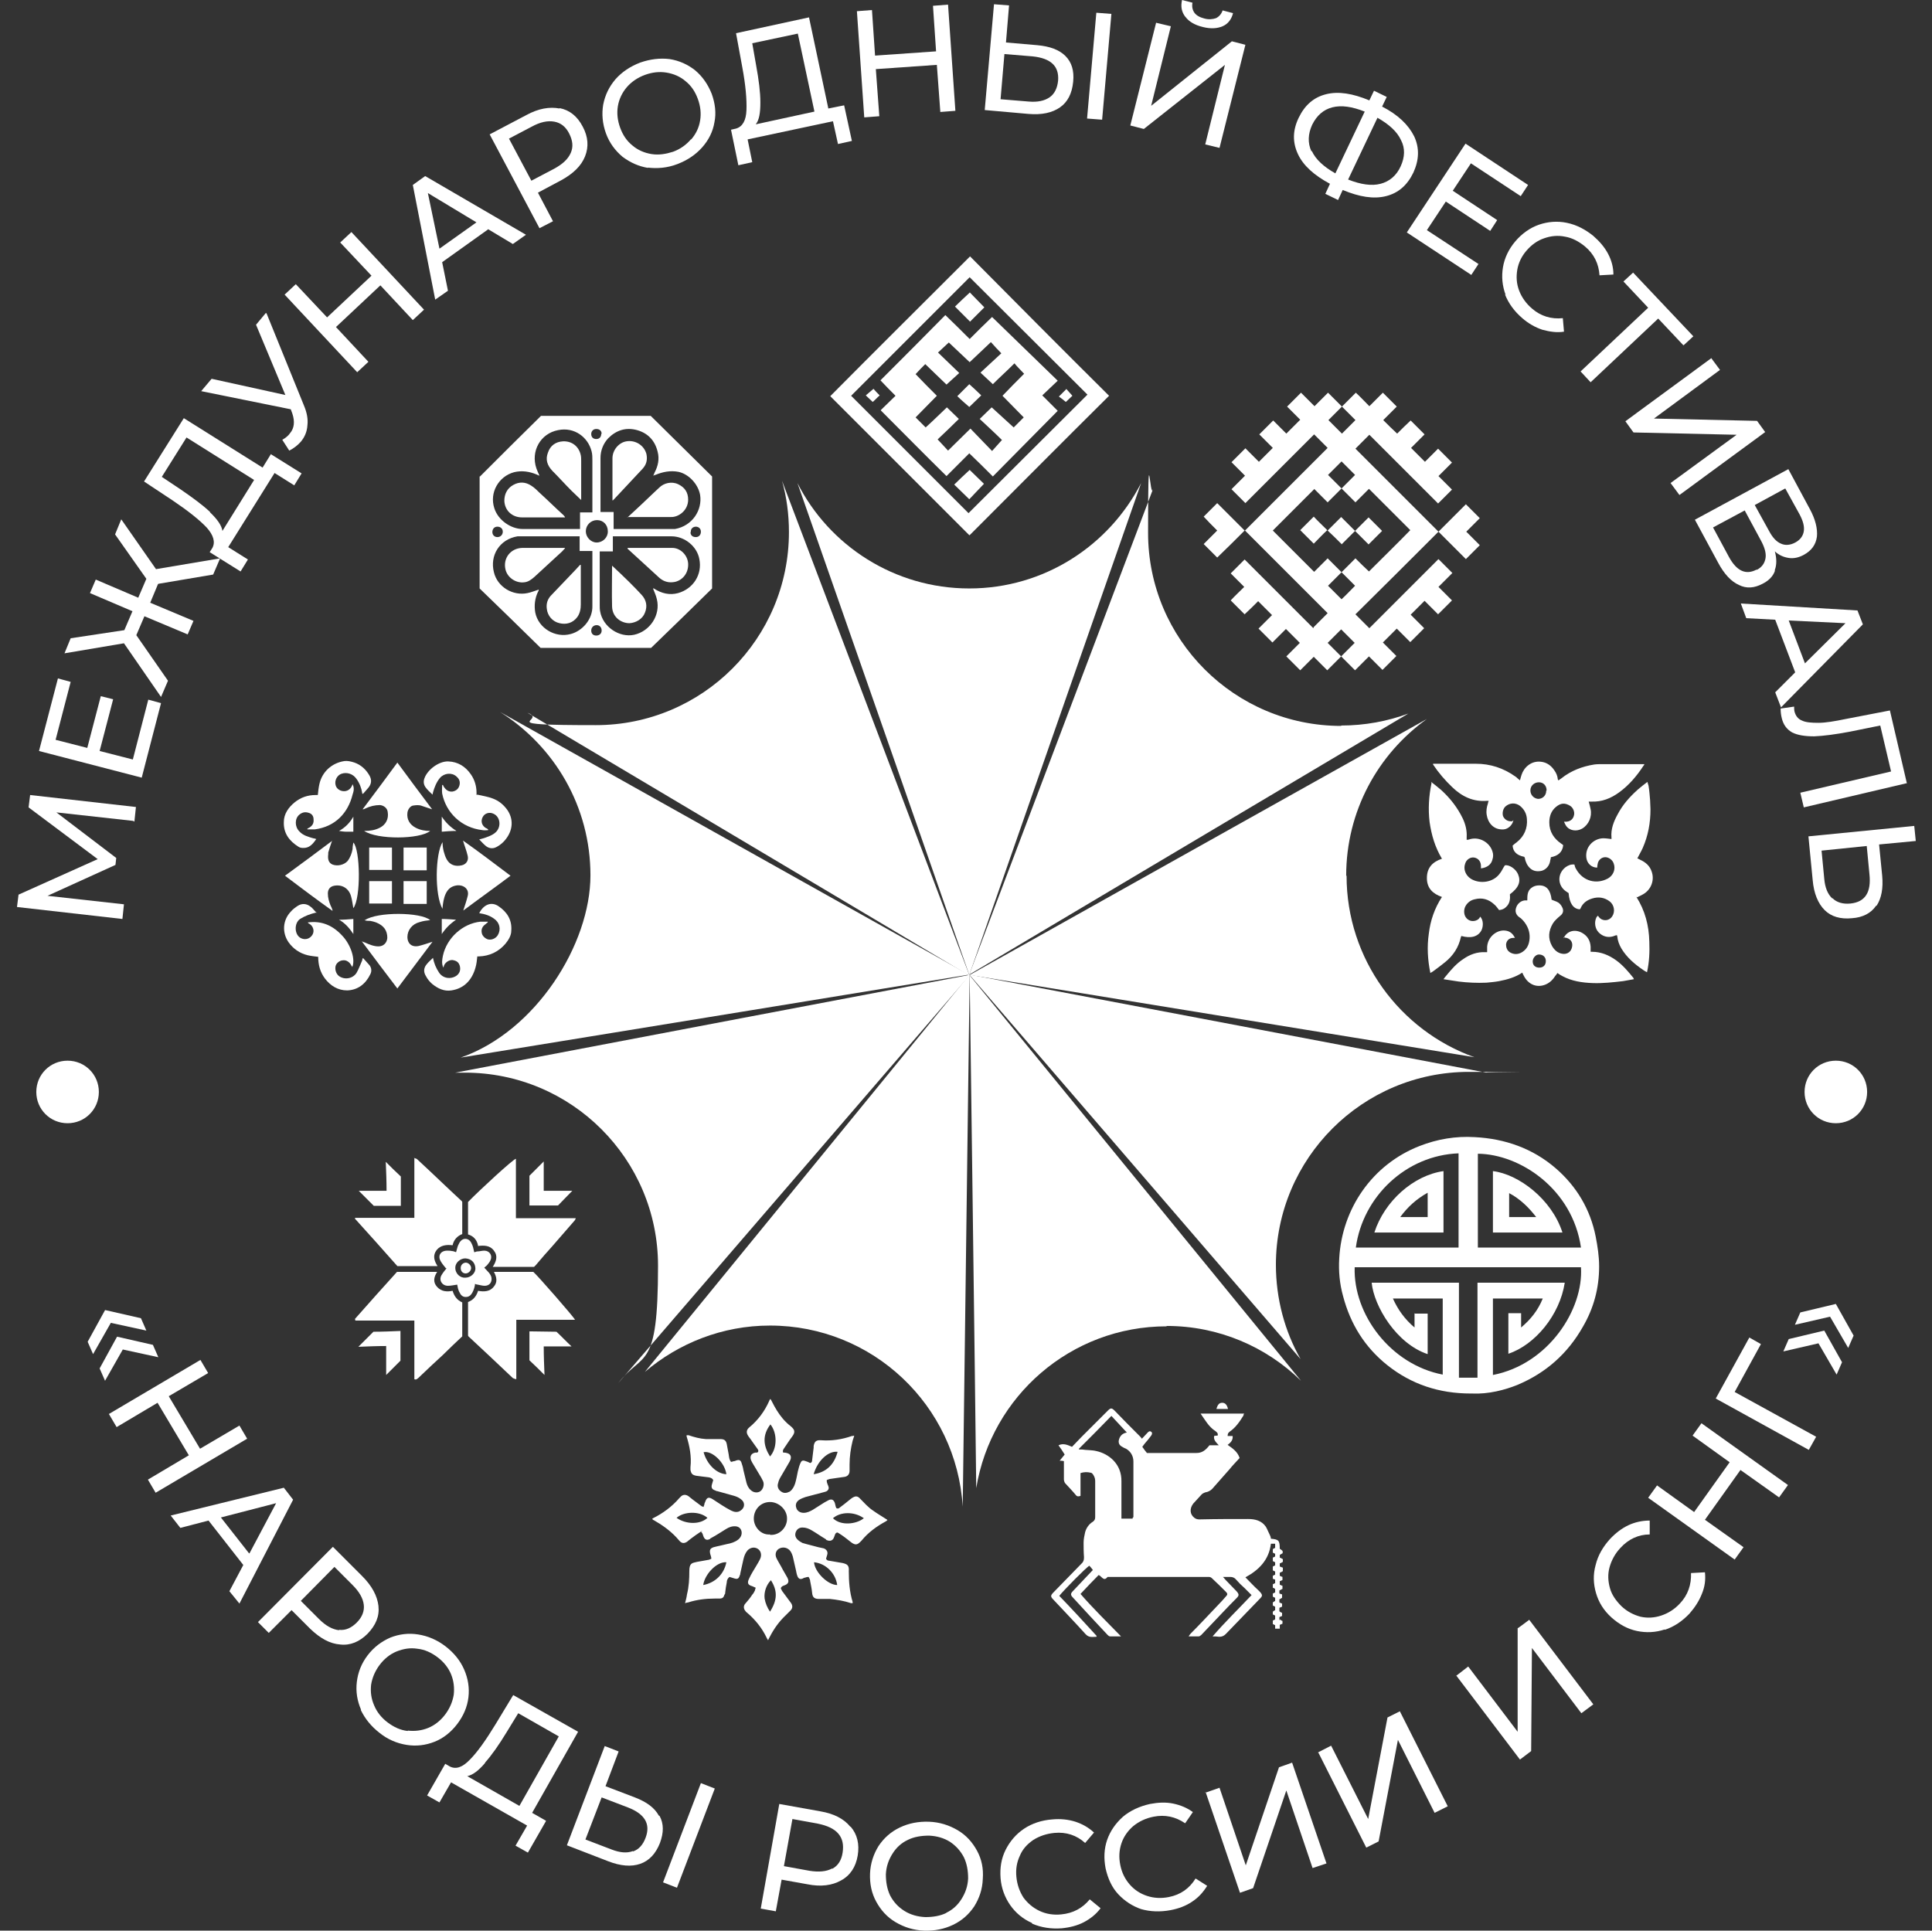 <?xml version="1.0" encoding="UTF-8"?> <svg xmlns="http://www.w3.org/2000/svg" id="_Слой_1" data-name="Слой_1" version="1.1" viewBox="0 0 500.3 500"><rect x="0" y="0" width="500.3" height="500" fill="#333333" stroke="none"/><defs><style> .st0 { fill-rule: evenodd; } .st0, .st1 { fill: #fff; } </style></defs><path class="st1" d="M251,252.5h0s-41.9-110.7-48.5-128c1.2,4.2,1.8,8.7,1.8,13.3,0,27.6-22.4,50-50,50s-12.2-1.1-17.7-3.2c23.4,13.9,114.3,68,114.3,68h0s0,0,0,0c0,0,0,0,0,0Z"></path><path class="st1" d="M251,152.4c-19.4,0-36.3-11.1-44.5-27.3,7.8,22.2,44.5,127.4,44.5,127.4h0s0,0,0,0c0,0,0,0,0,0h0s36.7-105.1,44.5-127.4c-8.3,16.2-25.1,27.3-44.5,27.3Z"></path><path class="st1" d="M347.3,188c-27.6,0-50-22.4-50-50s.5-7.7,1.3-11.4c-8.6,22.8-47.7,125.9-47.6,125.8h0s0,0,0,0c0,0,0,0,0,0h0s89.4-53.2,113.7-67.6c-5.4,2-11.3,3.1-17.4,3.1Z"></path><path class="st1" d="M348.6,226.8c0-16.7,8.2-31.5,20.9-40.6-19,10.6-118.4,66.3-118.4,66.3h0s0,0,0,0c0,0,0,0,0,0h0s103,16.8,130.7,21.3c-19.3-6.9-33.1-25.4-33.1-47Z"></path><path class="st1" d="M330.4,327.6c0-27.6,22.4-50,50-50s3.1,0,4.5.2c-19.9-3.8-133.9-25.4-133.9-25.4h0s0,0,0,0c0,0,0,0,0,0h0s66.6,77.3,85.8,99.6c-4.1-7.2-6.4-15.6-6.4-24.5Z"></path><path class="st1" d="M302.1,343.4c13.5,0,25.8,5.4,34.8,14.2-13.9-17-85.8-105-85.8-105h0s0,0,0,0c0,0,0,0,0,0h0s1.4,105.3,1.7,132.8c3.9-23.8,24.5-41.9,49.3-41.9Z"></path><path class="st1" d="M251,252.5s0,0,0,0h0s-66.7,81.6-84,102.8c8.7-7.4,20-12,32.4-12,26.6,0,48.3,20.7,49.9,46.9.2-15.1,1.8-137.8,1.8-137.7h0s0,0,0,0Z"></path><path class="st1" d="M251,252.5s0,0,0,0h0s-111.2,21.1-133.1,25.3c.8,0,1.7,0,2.5,0,27.6,0,50,22.4,50,50s-3.8,22-10.3,30.4h0s90.9-105.5,90.9-105.5h0s0,0,0,0Z"></path><path class="st1" d="M251,252.5h0s-121.5-68.1-121.5-68.1h0c14.1,8.9,23.4,24.5,23.4,42.3s-14.1,40.4-33.6,47.2c26-4.2,131.7-21.5,131.7-21.5h0s0,0,0,0c0,0,0,0,0,0Z"></path><g><path class="st1" d="M82,236.3c-1.7.4-3,.9-4.3,1.7-1.6,1.1-1.5,4.2.3,5,1.1.5,2.3.1,2.9-.9.6-1,.2-2.2-.7-2.8-.2-.1-.4-.2-.5-.4,3.6-.5,6.5.8,8.9,3.4,2.3,2.4,3.5,6.3,2.6,8.2,0-.2-.1-.3-.2-.4-.4-.9-1.3-1.5-2.1-1.4-.9,0-1.8.7-2,1.5-.2.9.1,2,.9,2.6,1.4,1,3.5.7,4.5-.8.6-1,1-2.2,1.5-3.3,0-.1,0-.3.2-.6.6.7,1.2,1.3,1.7,1.9.5.7.6,1.5.2,2.3-1.2,2.5-3.2,4.1-6,4.2-2.4,0-4.3-1.2-5.7-3-1.3-1.7-1.8-3.6-1.8-5.7-.9-.1-1.8-.2-2.7-.4-2.1-.5-3.8-1.7-5-3.4-1.7-2.5-1.5-5.7.6-7.9.5-.6,1.2-1.1,1.8-1.5,1.1-.7,2.3-.6,3.3.2.6.4,1,1.1,1.7,1.7Z"></path><path class="st1" d="M112.1,248c.3,1.5.8,2.7,1.6,3.9,1,1.5,3,1.8,4.5.8.8-.6,1.1-1.4.9-2.4-.2-.9-.7-1.4-1.6-1.6-.9-.3-2.1.4-2.5,1.3,0,.1-.1.3-.2.6-.5-1.1-.3-2.1-.1-3.1,1-4.6,5.1-8.3,9.7-8.8.6,0,1.2,0,1.9,0,0,0,0,.1,0,.2-.2.1-.3.2-.5.4-.9.6-1.3,1.4-1,2.5.2.7.9,1.3,1.6,1.5,1,.2,2-.3,2.5-1.1.9-1.5.5-3.3-1-4.3-1.1-.8-2.4-1.2-3.8-1.4,1.1-2.2,3.1-3.1,5-1.8,2.2,1.5,3.5,3.5,3.3,6.3,0,1.3-.7,2.4-1.5,3.4-1.8,2.1-4.1,3.2-6.9,3.3-.1,0-.3,0-.4,0-.1,1-.2,2-.5,3-.9,3.1-2.9,5.3-6.2,5.8-1.9.3-3.5-.5-4.9-1.6-.7-.6-1.3-1.3-1.7-2.1-.7-1.1-.6-2.2.3-3.2.4-.5.9-.9,1.5-1.5Z"></path><path class="st1" d="M123.6,205.8c1.3.3,2.7.5,4,1,1.6.6,2.8,1.6,3.8,3,1.9,2.8,1.2,6-1.1,8.3-.5.5-1.2,1-1.8,1.3-1,.5-2,.3-2.8-.4-.6-.5-1-1-1.6-1.6.7-.2,1.2-.3,1.7-.5,1.1-.4,2.1-.8,2.8-1.6,1.2-1.4.9-3.7-.7-4.5-1.1-.6-2.4-.2-2.9.8-.6,1.1-.2,2.3.9,2.9.2,0,.3.2.5.3,0,0,0,.1,0,.2-.5,0-.9.1-1.4,0-5.5-.6-9.5-4.5-10.5-9.5-.1-.7,0-1.5,0-2.2,0,0,.1,0,.2,0,.1.2.2.5.4.7.5.7,1.2,1.1,2.1,1,1-.2,1.6-.8,1.8-1.7.2-.9-.1-1.6-.8-2.2-1.2-1.1-3.2-.9-4.3.4-.9,1.1-1.4,2.4-1.8,3.8,0,0,0,.2-.1.5-.7-.7-1.3-1.2-1.8-1.9-.5-.7-.6-1.5-.3-2.3.8-2.3,3.8-4.5,6.2-4.4,2.5.1,4.4,1.3,5.8,3.3,1,1.4,1.5,3.1,1.5,4.8,0,.2,0,.4,0,.5,0,0,0,0,0,.1h0Z"></path><path class="st1" d="M93.8,205.4c-.2-1.3-.7-2.6-1.5-3.7-.9-1.3-2.5-1.8-3.9-1.3-1.1.4-1.8,1.7-1.5,2.9.2,1,1.3,1.7,2.4,1.6,1-.1,1.7-.8,2-1.8.5,1,.3,1.8,0,2.7-1.2,4.8-4.5,8.3-9.8,9-.6,0-1.3,0-1.9,0,0,0,0-.1,0-.2.1,0,.3-.2.4-.2.9-.5,1.3-1.2,1.2-2.2,0-.9-.5-1.5-1.3-1.7-.9-.3-1.7-.1-2.4.5-1.2,1-1.2,3.1,0,4.3,1,1.1,2.3,1.4,3.6,1.8.2,0,.5.1.8.2-.9,1.3-1.8,2.4-3.5,2.3-.4,0-.8-.1-1.1-.3-2.4-1.5-3.9-3.5-3.8-6.4,0-2.1,1.2-3.8,2.8-5.1,1.6-1.3,3.4-1.9,5.4-1.9.2,0,.4,0,.6,0,.1-1,.2-1.9.4-2.8.7-3.2,3.2-5.5,6.5-6,.8-.1,1.7.1,2.6.4,1.7.6,3,1.8,3.9,3.4.6,1.1.5,2.1-.3,3.1-.4.5-.9,1-1.4,1.6,0,0-.1,0-.2-.1Z"></path><path class="st1" d="M120,235.7c.4-1.2.8-2.4,1.1-3.6.5-1.8-1-3-2.8-2.8-1.4.2-2.3.9-2.9,2.2-.5,1.1-.7,2.4-.8,3.6,0,0,0,.2,0,.3-2.1-3.6-1.9-14.3,0-17.3,0,.8.1,1.6.3,2.4.2.7.4,1.4.8,2.1.8,1.4,2.2,1.9,3.9,1.5,1.2-.3,1.8-1.3,1.5-2.5-.3-1.3-.8-2.5-1.2-3.9,4.1,2.9,8.2,6,12.3,9.1-4.1,3.1-8.2,6-12.2,9Z"></path><path class="st1" d="M86,217.7c-.4,1.1-.7,2.1-1,3.1,0,.1,0,.2,0,.4-.2,1.5.2,2.3,1.1,2.7,1.3.5,3,.1,3.9-.9.7-.9,1.1-2,1.3-3.1,0-.6.1-1.1.2-1.7,1.8,1.8,2,14.4,0,17-.2-1-.3-2.1-.6-3.1-.6-2.1-2.4-3.1-4.4-2.7-1,.2-1.6.9-1.6,2,0,1.1.3,2.1.7,3.1.2.4.4.8.5,1.2v.2c-4.2-3-8.2-6-12.3-9.1,4.1-3,8.2-6,12.3-9.1Z"></path><path class="st1" d="M94.4,215.2c1.4,0,2.7-.2,3.9-.8,1.6-.8,2.4-2.3,2.1-4.1-.1-1-1-1.7-2-1.8-1.3,0-2.6.3-3.8.9-.2.1-.4.2-.7.2,3-4,6-8,9-12.1,3,4.1,6,8.1,9,12.1-1-.3-2-.7-3-1-.5-.1-1.1-.1-1.7,0-.9,0-1.6,1-1.7,1.9-.2,1.7.6,3.1,2.2,3.9,1.2.6,2.4.8,3.7.8-2.7,2.2-13.7,2.3-17.1,0Z"></path><path class="st1" d="M94.5,238.3c3.2-2.2,14.5-2.1,16.9,0-.9.1-1.8.2-2.7.5-2,.5-3.2,2.1-3.2,3.9,0,1.4.9,2.7,2.9,2.3,1.2-.3,2.4-.7,3.6-1.1-3,4-6,8-9.1,12.1-3.1-4.1-6.1-8-9.2-12.2.4.2.6.2.8.3,1.1.5,2.3,1,3.5,1,1.3,0,2.2-.9,2.3-2.2,0-1.9-.9-3.2-2.9-4-.5-.2-1-.3-1.5-.4-.5,0-1,0-1.6-.2Z"></path><path class="st1" d="M95.6,219.5h5.9v5.8h-5.9v-5.8Z"></path><path class="st1" d="M104.5,219.5h6v5.9h-6v-5.9Z"></path><path class="st1" d="M104.5,228.2h6v5.9h-6v-5.9Z"></path><path class="st1" d="M95.6,228.2h5.9v5.8h-5.9v-5.8Z"></path><path class="st1" d="M91.5,238v3.9c-1-1.5-2.1-2.8-3.7-3.7,1.2,0,2.5-.1,3.7-.2Z"></path><path class="st1" d="M114.4,238c1.2,0,2.5.1,3.7.2-1.5,1-2.7,2.2-3.7,3.7v-3.9Z"></path><path class="st1" d="M87.8,215.2c1.6-.9,2.8-2.1,3.7-3.7v3.9c-.6,0-1.2,0-1.8,0-.6,0-1.2-.1-1.9-.2Z"></path><path class="st1" d="M114.4,215.4v-3.9c1,1.5,2.2,2.7,3.8,3.7-1.4,0-2.6.1-3.8.2Z"></path></g><g><path class="st1" d="M380.9,360.9c-8.3,0-15.4-2.4-21.6-7.3-5.9-4.7-9.6-10.7-11.5-17.9-.9-3.2-1.2-6.5-1-9.8.7-12.8,8.5-24.3,20.8-29.1,4.6-1.8,9.4-2.6,14.3-2.3,7.8.4,15,2.9,21,8.1,5.4,4.7,8.9,10.6,10.3,17.6.5,2.6.9,5.1.9,7.8,0,5.6-1.4,10.8-4.2,15.6-3.9,6.9-9.5,11.9-16.8,15-3.4,1.4-7.7,2.5-11.9,2.3ZM366.4,340.2h3.3v10.5c-8.1-2.7-13.9-12.4-14.5-18.5h22.6v24.6h4.8v-24.6h22.6c-1.3,8.4-7.7,16.1-14.6,18.4v-10.5h3.3v3.7c2.5-2.1,4.4-4.5,5.6-7.5h-12.9v19.8c14.4-2.8,23.5-17,22.8-27.9h-58.6c-.4,12.2,9.3,25.2,22.8,27.8v-19.7h-12.9c1.3,2.9,3.1,5.4,5.6,7.5v-3.7ZM382.7,323.1h26.7c-2.2-15.2-15.8-24.2-26.7-24.3v24.3ZM377.7,298.7c-13.6.5-24.8,11.2-26.6,24.4h26.6v-24.4Z"></path><path class="st1" d="M386.6,319.2v-15.9c6.6.8,15.2,7.2,18,15.9h-18ZM397.8,315.2c-2-2.6-4.2-4.7-7-6.2v6.2h7Z"></path><path class="st1" d="M355.9,319.2c2.6-8.1,10.1-14.8,17.9-15.9v15.9h-17.9ZM369.7,308.9c-2.9,1.6-5.2,3.7-7.1,6.3h7.1v-6.3Z"></path></g><path class="st1" d="M181.9,396.5c-.2,0-.4.1-.6.3-.8.5-1.6,1.1-2.4,1.7-.3.2-.6.5-1,.8-.8.5-1.4.4-2-.3-.3-.3-.5-.6-.8-.9-1.7-1.8-3.7-3.2-5.8-4.4-.1,0-.2-.1-.3-.2,0,0,0,0-.1-.1,0,0,.1-.2.2-.2,2.6-1.3,4.9-3,6.8-5.2,0,0,.2-.2.3-.3.6-.7,1.4-.7,2.1-.2.7.6,1.4,1.1,2.2,1.7.4.3.8.6,1.2.9.1,0,.3.1.5.2,0-.3.2-.5.2-.7,0-.2.1-.4.2-.6.4-1.2.9-1.4,2-.7.8.5,1.5,1,2.3,1.5.8.5,1.6,1,2.4,1.4.8.4,1.7.6,2.5,0,1.1-.7,1.2-2.1.1-2.9-.5-.4-1.1-.7-1.8-.9-1.4-.4-2.9-.8-4.3-1.2-.2,0-.4-.1-.6-.2-.9-.3-1.1-.8-.8-1.7.1-.3.2-.7.3-1-.3-.5-.7-.6-1.2-.7-1.1-.1-2.2-.3-3.2-.4-1-.2-1.3-.5-1.5-1.5,0-.2,0-.5,0-.7.3-2.8-.2-5.4-1-8,0,0,0-.1,0-.2,0,0,0,0,0-.1.2,0,.3,0,.5,0,1.5.5,2.9.9,4.5,1,.5,0,1,0,1.5,0,.7,0,1.4,0,2.2,0,1,0,1.5.3,1.7,1.3.2.9.3,1.8.5,2.7.1.6.1,1.3.6,1.9.3,0,.6-.2.9-.2.2,0,.4-.2.6-.2.6-.2,1,0,1.2.6.2.6.4,1.2.5,1.9.3,1.1.5,2.2.8,3.3.2.7.5,1.4,1.1,1.9.7.7,1.8.8,2.5.3.7-.5,1.1-1.7.7-2.6-.3-.6-.6-1.2-1-1.8-.6-1-1.2-2-1.8-3-.1-.2-.2-.4-.3-.6-.4-1,0-1.8,1.1-2,.2,0,.3,0,.5,0,.4-.3.3-.6.1-.9-.5-.7-1-1.4-1.5-2.1-.3-.5-.7-.9-1-1.4-.5-.8-.4-1.5.3-2.1,2.3-1.9,4-4.2,5.2-6.9,0-.1.1-.3.3-.5.2.3.3.5.4.7.8,1.6,1.7,3.1,2.8,4.4.6.7,1.3,1.4,2.1,2,.9.8,1.3,1.4.3,2.7-.7.9-1.3,1.9-2,2.9-.2.3-.5.6-.3,1.2.3,0,.6,0,.9.1.9.2,1.3.8,1,1.7-.1.3-.3.7-.5,1-.7,1.2-1.4,2.4-2.1,3.6-.3.5-.5,1-.6,1.5-.3.8,0,1.7.8,2.2.7.5,1.4.4,2.2,0,.7-.5,1.1-1.2,1.4-2.1.3-1,.5-2.1.7-3.1.2-.7.3-1.3.6-2,.3-.8.6-1,1.4-.7.4.1.8.3,1.2.5.4-.1.5-.4.5-.7.1-1.1.3-2.2.4-3.3,0-.1,0-.3,0-.4.2-1.1.6-1.6,1.9-1.5,2.8.2,5.4-.2,8-1.1.2,0,.3,0,.6-.1-.1.5-.3.9-.4,1.3-.5,2-.8,4.1-.8,6.2,0,.5,0,1,0,1.6,0,.9-.5,1.5-1.4,1.6-1.2.2-2.4.3-3.5.5-.3,0-.7.2-1,.3-.1.8.4,1.3.5,2,0,.6-.5,1-1.1,1.1-1.6.4-3.3.9-4.9,1.3-.6.2-1.1.4-1.6.7-.8.5-1.1,1.3-.8,2.1.2.8,1,1.3,1.9,1.3.9,0,1.7-.4,2.4-.8,1-.6,2-1.3,3-1.9.4-.2.7-.4,1.1-.6.4-.2.8-.2,1.1,0,.7.6.5,1.5.9,2.1.4.2.7,0,.9-.2.8-.6,1.6-1.2,2.3-1.8.4-.3.7-.6,1.1-.8.7-.4,1.2-.3,1.7.2,1.2,1.2,2.2,2.4,3.6,3.3,1.1.8,2.2,1.4,3.4,2.2,0,0,.1,0,.2.2-.1.1-.3.2-.4.3-2.4,1.3-4.6,2.9-6.3,5,0,0-.2.2-.3.3-.8.8-1.3.9-2.3.2-.8-.6-1.6-1.3-2.5-1.9-.4-.3-.8-.5-1.1-.7-.5,0-.6.4-.7.6-.1.3-.2.6-.3.8-.3.7-1,.9-1.7.6-.2,0-.3-.2-.4-.3-1.2-.7-2.3-1.5-3.5-2.2-.8-.5-1.6-.8-2.5-.8-.8,0-1.4.4-1.7,1.1-.3.7-.2,1.4.4,2,.4.4.9.7,1.3.9,1.3.4,2.7.7,4.1,1.1.5.1.9.2,1.4.3.6.2,1.2.8.9,1.7-.1.3-.2.7-.3,1,.2.3.4.5.8.5,1.2.2,2.3.4,3.5.6,1.3.3,1.7.7,1.6,2.1,0,2.7.2,5.4,1,8,0,0,0,.2,0,.3-.2,0-.3,0-.4,0-1.8-.6-3.6-.9-5.5-1.1-.9,0-1.8,0-2.8,0-1.2,0-1.7-.4-1.8-1.6-.1-1-.3-2-.5-3,0-.4-.2-.7-.4-1.1-.4,0-.7.1-1,.2-.2,0-.3.1-.5.2-.7.3-1.1.1-1.4-.6-.2-.5-.3-1.1-.4-1.6-.3-1.2-.5-2.3-.8-3.5-.2-.6-.4-1.2-.9-1.7-.8-.7-1.8-.8-2.7-.3-.8.5-1.1,1.5-.6,2.5.5,1,1.1,1.9,1.6,2.9.4.7.8,1.4,1.2,2.1.5,1,.3,1.6-.8,2-.3.1-.7.2-.9.7,0,.2.2.4.3.7.7.9,1.3,1.8,2,2.7.1.1.2.3.3.4.5.7.5,1.4-.1,2-.4.4-.8.8-1.2,1.2-1.7,1.6-3,3.4-4.1,5.5-.2.3-.3.6-.5,1-.2-.3-.3-.5-.4-.7-1.2-2.5-2.9-4.6-5-6.4-.3-.2-.5-.5-.7-.8-.3-.6-.2-1.2.3-1.7.6-.7,1.2-1.4,1.7-2.2.3-.3.5-.7.7-1.1,0-.2.1-.4.2-.7-.3-.1-.6-.3-.9-.4-1.1-.3-1.4-.8-.8-2,.5-1.1,1.2-2.2,1.8-3.2.4-.7.8-1.3,1.1-2,.4-1,.1-2-.7-2.5-1-.6-2-.2-2.6.4-.6.7-.9,1.5-1.1,2.4-.3,1.2-.5,2.4-.8,3.6,0,.1,0,.3-.1.4-.3,1-.6,1.2-1.7.8-.3-.1-.7-.2-1-.3-.5.4-.7.9-.7,1.4-.2.9-.3,1.8-.4,2.6,0,.2,0,.4-.2.6-.2.7-.5,1-1.3,1-.4,0-.8,0-1.2,0-2.4,0-4.7.3-6.9,1-.2,0-.5.1-.8.2.2-.8.4-1.5.5-2.3.5-2,.6-4,.6-6,0-2.1.7-2.1,2-2.4.9-.2,1.9-.3,2.8-.5.3,0,.6-.2.9-.3,0-.5-.2-.9-.3-1.3-.2-1,0-1.4.9-1.7,1.1-.3,2.3-.5,3.4-.8,1.1-.2,2.1-.5,3-1.2.7-.6,1-1.4.8-2.2-.2-.7-.7-1.1-1.4-1.2-1-.1-1.8.2-2.6.7-1.3.8-2.5,1.6-3.8,2.3-.1,0-.3.2-.4.3-.8.4-1.3.1-1.6-.6-.2-.4-.2-1-.7-1.3ZM199.4,397.5c2.5.2,4.5-2,4.4-4.3,0-2.2-2.1-4.2-4.4-4.2-2.4,0-4.2,1.9-4.2,4.3,0,2.1,1.8,4.3,4.2,4.1ZM199.4,377.2c1.9-2.1,1.9-6.1.1-8.3-2.2,2.9-1.8,5.6-.1,8.3ZM199.6,409.3c-1.2,1.2-1.8,3.1-1.6,4.7.2,1.2.7,2.4,1.4,3.4,1.9-3,2-5.4.2-8.2ZM210.8,404.6c.2,2.6,3.6,5.9,6,5.9-.4-3-2.9-5.6-6-5.9ZM210.7,381.8c3.2-.5,5.3-2.4,6.2-5.8-2.4-.3-5.2,2.3-6.2,5.8ZM188.1,404.6c-2.5-.2-5.6,3.1-6,5.9,3.2-.6,5.4-2.9,6-5.9ZM188.1,381.8c-.4-3-3.7-6.2-5.9-5.7.9,3.2,3.4,5.6,5.9,5.7ZM183.2,393.1c-2.2-1.9-6.2-1.6-8,0,2.4,1.7,6.1,1.8,8,0ZM215.7,393.2c2,2,6,1.6,8,0-2.5-1.8-6.1-1.7-8,0Z"></path><g><path class="st1" d="M391.9,212.4c-.2,1.2-1.3,2.3-2.5,2.4-2.7.2-4.1-1.8-4.4-3.7-.2-1.1,0-2.1.3-3,0-.2.1-.4.2-.7-.2,0-.3,0-.4,0-3.6.3-6.5-1.1-9-3.5-1.9-1.8-3.6-3.8-5-5.9,0,0,0,0,0-.2.2,0,.5,0,.7,0,3.5,0,6.9,0,10.4,0,3.7,0,7.1,1.1,10.2,3.3.2.1.4.3.6.5.2.2.4.3.6.5.1-.5.3-1,.4-1.4.6-1.9,2.5-3.8,5.2-3.4,1.4.2,2.5,1,3.3,2.2.5.7.8,1.4.9,2.3,0,0,0,.2.2.3.3-.2.5-.4.7-.5,2.5-2,5.4-3.1,8.5-3.6.7-.1,1.4-.1,2.1-.1,3.4,0,6.8,0,10.2,0,.2,0,.4,0,.7,0,0,.2-.1.3-.2.4-1.7,2.6-3.7,5-6.3,6.9-2.2,1.6-4.5,2.5-7.2,2.4-.2,0-.5,0-.7,0,.2.7.4,1.4.5,2,.4,1.9-.5,4-2.2,5-1.4.8-3.3.6-4.2-.8-.2-.3-.3-.6-.5-1,.3,0,.5,0,.7,0,1-.1,1.7-.7,1.9-1.7.2-.8-.2-1.9-1-2.4-1.3-.8-2.4-.8-3.7.3-1.2,1-1.7,2.4-1.7,4,0,2.4,1.2,4.2,3.1,5.5.2.1.3.2.5.4-.2,1.9-1.5,2.8-3.2,3.1,0,.4-.2.8-.2,1.1-.3,1.5-1.5,2.4-2.6,2.5-1.5.2-2.6-.4-3.4-1.8-.2-.4-.4-.9-.5-1.4,0-.2-.1-.4-.2-.5-2-.4-2.9-1.4-3-2.9.3-.3.7-.6,1.1-.9,1.9-1.5,2.8-3.6,2.6-6-.1-1.4-.7-2.5-1.8-3.4-1.2-.9-2.7-.8-3.8.2-.6.6-.8,1.6-.6,2.4.3.8,1.1,1.4,2,1.4.1,0,.3,0,.4,0ZM400.5,204.7c0-1.2-.8-2.1-2-2.1-1.2,0-2.2.9-2.2,2.1,0,1.2.9,2.1,2,2.2,1.2,0,2.1-.9,2.1-2.1Z"></path><path class="st1" d="M370.6,202.5c1,.8,1.8,1.4,2.6,2.1,2.3,2.1,4.2,4.5,5.6,7.4.7,1.5,1.1,3.1,1,4.8,0,.2,0,.4,0,.7.4,0,.7-.1,1-.2,2.4-.6,5,.9,5.7,3.3.2.6.2,1.3,0,1.9-.3,1.4-1.4,2.2-3,2.4,0-.2,0-.4,0-.6,0-1.2-.7-2-1.7-2.2-1-.2-2.1.5-2.4,1.6-.5,1.4.1,3,1.5,3.9,2.3,1.4,5.8,1,7.5-1.4.5-.6.8-1.4,1.3-2.1,1.1-.2,2.8.9,3.4,2.3.8,1.9.2,3.5-2.1,5.2.1,1.2,0,2.4-1,3.3-.5.5-1,.7-1.8.8-.4-.5-.8-1.1-1.3-1.5-1.4-1.3-3.1-1.8-5-1.3-1,.2-1.8.8-2.3,1.6-.6.9-.6,2.3,0,3.1,1,1.4,3,1.1,3.6,0,0,0,0-.1.1-.2.8.8.9,2.4.3,3.6-.9,1.6-2.7,2.1-5.2,1.4,0,.1,0,.2-.1.3-.6,2.7-2,4.8-4.1,6.5-1.1.9-2.2,1.7-3.3,2.5-.1,0-.3.2-.5.3-.7-3.4-.9-6.8-.4-10.2.4-3.4,1.5-6.6,3.4-9.5-2.3-.8-3.9-2.2-3.9-4.9,0-2.7,1.5-4.2,3.9-5-1.8-3-2.7-6.1-3.2-9.5-.4-3.4-.2-6.7.5-10.1Z"></path><path class="st1" d="M423.7,232.2c2.3,3.6,3.3,7.5,3.4,11.7.1,2.6,0,5.2-.6,7.9-.4-.2-.7-.4-1-.6-2.2-1.5-4.2-3.2-5.6-5.5-.6-1-1-2.1-1.1-3.2,0,0,0-.1-.1-.3-.3,0-.7.2-1,.3-1.4.4-2.7,0-3.7-1-1-1-1.2-2.7-.6-3.9,0-.1.2-.2.3-.4,0,0,.2,0,.2.1.8,1.3,2.7,1.4,3.6,0,.8-1.2.5-2.9-.6-3.8-1.4-1.1-3-1.3-4.6-.8-1.3.4-2.3,1.1-2.9,2.3,0,.2-.2.3-.3.5-1.7-.1-2.7-1.6-2.9-4.2-.2-.1-.4-.3-.6-.4-2.3-1.5-2.4-4.6-.2-6.3.7-.5,1.4-.8,2.3-.7.1.4.2.8.4,1.1,1.8,3.3,5.4,4.1,8.3,2.5,1.4-.8,2-2.4,1.5-3.8-.3-1-1.3-1.7-2.2-1.7-.9,0-1.6.6-1.9,1.4-.1.4-.2.9-.2,1.3-1.5,0-2.6-1.1-2.8-2.5-.4-2.8,1.8-5,4.3-5.1.7,0,1.4.1,2.2.2,0,0,0-.2,0-.4-.2-2.2.6-4.2,1.6-6,1.3-2.5,3.1-4.5,5.2-6.4.8-.7,1.6-1.3,2.5-2,.1.4.2.7.3,1,.2,1.2.3,2.5.4,3.7,0,.8.1,1.6.1,2.4,0,3.5-.6,6.8-2,10-.4.9-.9,1.7-1.4,2.7.2.1.5.2.8.4,1.3.6,2.4,1.5,2.9,3,.8,2.2-.1,4.7-2.2,5.9-.5.3-1,.5-1.6.8Z"></path><path class="st1" d="M404.9,243c.9-2,3-2.4,4.8-1.4,1.4.8,2.1,2,2.2,3.6,0,.4,0,.9,0,1.3.1,0,.3,0,.4,0,2.3,0,4.4.9,6.2,2.2,1.8,1.3,3.2,3,4.5,4.6,0,0,0,.1.1.3-.9.2-1.9.3-2.8.5-2.6.3-5.3.6-7.9.5-2.7-.1-5.4-.5-7.8-1.8-.4-.2-.9-.5-1.3-.8-.2.3-.4.6-.6.8-.7,1.1-1.6,1.9-2.8,2.3-2.1.7-4.1-.2-5.2-2.2-.2-.3-.3-.6-.5-1-1.8,1.2-3.9,1.8-6,2.2-1.1.2-2.2.3-3.3.4-2.4.1-4.8,0-7.2-.3-1.3-.2-2.5-.4-3.9-.6.3-.4.5-.7.7-.9,1.3-1.6,2.7-3.2,4.4-4.3,1.7-1.2,3.6-1.9,5.7-1.8.1,0,.2,0,.5,0,0-.5,0-.9,0-1.4.2-2.7,2.6-4.4,4.6-4.2,1.2.1,2,.7,2.6,1.9-.2,0-.3,0-.4,0-1.1,0-1.8.7-1.9,1.7,0,.7.2,1.7,1.3,2.2,1.1.5,2.1.3,3-.3,1.2-.8,1.7-2,1.8-3.5.1-1.7-.5-3.2-1.6-4.5-.3-.3-.6-.7-1-.9-1-.7-1.2-1.6-.9-2.5.3-1,1.2-1.8,2.2-1.9.2,0,.4,0,.7,0,0-1.2,0-2.4,1-3.2.6-.5,1.3-.7,2.1-.7,1.9,0,2.9,1.2,3.2,3.7.6.3,1.2.4,1.8.8.4.3.7.7.9,1.1.5.9.3,1.7-.5,2.3-.7.6-1.4,1.2-1.9,2-1.1,1.9-1.3,3.8-.2,5.8.6,1,1.4,1.8,2.6,2,1,.2,2.1-.2,2.5-1.4.4-1.2,0-2.3-1.3-2.7-.3,0-.5-.1-.8-.2ZM398.6,250.6c1,0,1.7-.6,1.7-1.7,0-1-.7-1.7-1.8-1.7-.8,0-1.6.9-1.6,1.8,0,1.1.8,1.6,1.7,1.6Z"></path></g><g><path class="st1" d="M133.6,357.2c-.3-.1-.6-.2-.8-.3-3.8-3.6-7.6-7.2-11.5-10.8,0,0,0-.1-.1-.2v-8.7c1.4-.5,2.2-1.6,2.6-2.9,1.6.3,3.1.2,4.1-1.1,1-1.2.7-2.5,0-3.8h10.2c.9.7,10.6,11.8,10.8,12.4h-15.2v15.3c0,0-.1.1-.2.2Z"></path><path class="st1" d="M107.2,299.9c.4.1.7.2.8.3,3.9,3.6,7.7,7.3,11.6,10.9,0,0,0,0,.1.2v8.3c-1.3.5-2.2,1.5-2.5,2.9-1.6-.2-3.1,0-4.1,1.2-1.1,1.4-.7,2.8.2,4.2h-10.4c-3.6-4.1-7.3-8.2-11-12.3,0,0,0-.1.1-.2h15.3v-15.6Z"></path><path class="st1" d="M91.9,341.6c3.6-4.1,7.3-8.2,10.9-12.2h10.4c-.9,1.4-1.1,2.7,0,3.9,1.1,1.2,2.5,1.3,4,1,.4,1.3,1.1,2.4,2.5,3v8.8c-1.6,1.5-3.3,3.1-4.9,4.7-2.2,2-4.3,4-6.5,6.1-.3.2-.5.5-1,.3v-15.2h-15.3c0,0,0-.1,0-.2Z"></path><path class="st1" d="M123.8,322.6c-.3-1.5-1.2-2.5-2.6-2.9v-8.4c3-3.1,11.7-11.1,12.4-11.2v15.4h15.5c-.1.3-.2.5-.3.6-2,2.3-4,4.6-6,6.9-1.2,1.3-2.3,2.6-3.5,4-.3.4-.6.7-1,1.1h-10.7c.9-1.4,1.4-2.8.3-4.2-1-1.4-2.6-1.4-4.2-1.2Z"></path><path class="st1" d="M115.5,328.5c-.5-.6-1-1.2-1.4-1.9-.8-1.4,0-2.7,1.7-2.7.4,0,.8,0,1.2.1.4,0,.8.2,1.1.3.2-.6.3-1.2.5-1.7.2-.4.4-.9.7-1.2.8-.9,2.1-.7,2.7.4.2.4.4.8.5,1.2.1.4.2.8.3,1.3.3,0,.5-.2.8-.2.6,0,1.2-.2,1.8-.2,1.4,0,2.2,1.3,1.6,2.5-.2.5-.6.9-.9,1.3-.2.2-.5.4-.7.6.5.5.8.9,1.2,1.3.4.5.7,1,.7,1.6,0,1.1-.7,1.8-1.8,1.8-.6,0-1.2-.2-1.8-.3-.2,0-.5-.1-.7-.2,0,.4-.1.7-.2,1.1-.1.4-.3.8-.5,1.2-.4.7-.9,1.1-1.7,1.1-.8,0-1.3-.5-1.6-1.2-.2-.3-.3-.7-.4-1-.1-.3-.1-.7-.2-1-.8.1-1.6.3-2.4.3-1.5,0-2.4-1.4-1.7-2.7.4-.7.9-1.3,1.4-1.9ZM120.5,330.9c1.4,0,2.7-1.2,2.6-2.5-.1-1.5-1.1-2.4-2.6-2.5-1.3,0-2.6,1.1-2.6,2.4,0,1.7,1.4,2.7,2.6,2.6Z"></path><path class="st1" d="M140.8,308.4h7.4c-1.3,1.3-2.5,2.6-3.7,3.8h-7.4v-7.7c1.2-1.2,2.4-2.4,3.7-3.7v7.6Z"></path><path class="st1" d="M96.8,312.3c-1.4-1.4-2.6-2.6-3.9-3.9h7.2c0-2.5-.1-5-.2-7.5,1.3,1.3,2.5,2.5,3.9,3.8v7.6h-7Z"></path><path class="st1" d="M137.1,344.8c2.4,0,4.8.1,7,.1,1.4,1.3,2.6,2.6,3.9,3.8h-7.2c0,2.5.1,4.9.2,7.4-1.3-1.3-2.5-2.5-3.9-3.8v-7.5Z"></path><path class="st1" d="M92.8,348.8c1.3-1.3,2.6-2.6,3.9-3.9,2.2,0,4.6-.1,7-.2v7.7c-1.3,1.3-2.5,2.5-3.7,3.7v-7.5c-2.4,0-4.8.1-7.2.2Z"></path><path class="st1" d="M120.6,327c.7,0,1.4.7,1.4,1.4,0,.7-.7,1.4-1.4,1.4-.8,0-1.3-.6-1.3-1.4,0-.8.6-1.4,1.4-1.4Z"></path></g><g><path class="st1" d="M124.3,123.4c5.3-5.3,10.5-10.5,15.8-15.7h28.4c5.3,5.2,10.6,10.5,15.9,15.7v29c-5.2,5.1-10.4,10.2-15.8,15.4h-28.6c-5.2-5.1-10.5-10.3-15.8-15.4v-29ZM158.9,137c.3,0,.4,0,.6,0,4.9,0,9.8,0,14.8,0,.2,0,.4,0,.5,0,4.5-.8,7.1-4.9,6.5-8.8-.5-2.8-2.9-5.4-5.6-6-2.1-.4-4.1,0-6,.8-.2,0-.3.1-.5.2,0-.1,0-.1,0-.1.1-.2.2-.4.3-.7.9-1.7,1.3-3.5.8-5.4-.7-2.9-2.5-4.8-5.3-5.6-2.9-.8-5.4,0-7.5,2.1-1.3,1.4-2,3.2-2,5.1,0,4.5,0,8.9,0,13.4,0,.2,0,.3,0,.6h3.4v4.3ZM169.3,152.4c2,1.3,4.1,1.8,6.3,1.2,3.9-1.1,6.3-4.8,5.5-8.8-.6-3.3-3.8-5.9-7.2-5.9-4.7,0-9.4,0-14.2,0-.3,0-.6,0-1,0v3.9h-3.4c0,.3,0,.6,0,.9,0,4.3,0,8.6,0,13,0,.5,0,1.1.1,1.6.7,4.1,5,6.9,8.8,6.1,4.1-.9,6.9-5.1,5.9-9.2-.2-.9-.6-1.8-1-2.8ZM153.4,132.8c0-.3,0-.5,0-.8,0-4.3,0-8.5,0-12.8,0-.8,0-1.5-.2-2.3-.9-3.6-4.4-6.4-8.7-5.5-4.6.9-7.1,5.5-5.6,9.9.2.6.5,1.2.8,1.9-.3-.1-.5-.2-.7-.3-1.9-.8-3.9-1.1-5.9-.6-4,1.1-6.4,5.3-5.1,9.3,1,3.2,4.4,5.4,7.3,5.4,4.7,0,9.4,0,14.2,0,.2,0,.4,0,.7,0v-4.3h3.3ZM139.5,152.8c0,.2-.1.3-.2.5-.8,1.7-1,3.5-.7,5.3.8,4.1,5.2,6.7,9.2,5.6,3-.8,5.7-3.8,5.6-7.3,0-4.5,0-9,0-13.5,0-.2,0-.4,0-.7h-3.3v-3.8c-.2,0-.4,0-.6,0-5,0-10,0-15.1,0-.1,0-.3,0-.4,0-4.7.8-7.2,5-6.1,9.3.9,3.8,4.9,6.2,8.7,5.4,1-.2,1.9-.6,2.9-.9ZM157.4,137.6c0-1.7-1.2-2.9-2.8-2.9-1.6,0-2.9,1.3-2.9,2.9,0,1.5,1.3,2.9,2.8,2.9,1.6,0,2.9-1.3,2.9-2.8ZM178.8,137.8c0,.8.5,1.3,1.4,1.3.8,0,1.3-.6,1.3-1.4,0-.8-.6-1.3-1.3-1.3-.8,0-1.4.6-1.3,1.4ZM155.8,112.4c0-.8-.5-1.3-1.4-1.3-.8,0-1.3.6-1.3,1.3,0,.8.5,1.3,1.3,1.3.8,0,1.3-.5,1.3-1.4ZM128.8,139.1c.8,0,1.4-.6,1.4-1.4,0-.8-.6-1.3-1.4-1.3-.8,0-1.3.6-1.3,1.4,0,.8.6,1.3,1.3,1.3ZM155.8,163.3c0-.8-.5-1.4-1.3-1.4-.8,0-1.4.6-1.4,1.4,0,.8.5,1.3,1.3,1.3.8,0,1.4-.5,1.4-1.3Z"></path><path class="st1" d="M162.5,134c2.3-2.1,4.5-4.2,6.6-6.2.5-.5,1.1-1,1.6-1.5,1.2-1.2,3.2-1.7,4.9-.9,1.7.8,2.6,2.1,2.6,4,0,2.8-2.5,4.6-4.5,4.5-3.5,0-7,0-10.5,0-.2,0-.4,0-.8,0Z"></path><path class="st1" d="M158.6,129.6c0-.4,0-.6,0-.8,0-3.4,0-6.7,0-10.1,0-2.2,1.7-4.1,3.6-4.4,2.3-.4,4.6,1,5.2,3.3.3,1.5,0,2.7-1,3.8-2.4,2.6-4.9,5.2-7.3,7.8,0,0-.2.2-.4.4Z"></path><path class="st1" d="M162.6,141.9c.6,0,1.2,0,1.8,0,3.2,0,6.5,0,9.7,0,2.1,0,4,1.9,4.1,4.1.1,2.3-1.3,4.2-3.4,4.7-1.5.3-2.8,0-4-1-2.8-2.6-5.6-5.1-8.3-7.6,0,0,0,0,0-.1Z"></path><path class="st1" d="M158.5,146.5c1.5,1.4,3,2.8,4.4,4.2,1.1,1.1,2.2,2.2,3.2,3.3,1.3,1.4,1.6,3,.9,4.7-.6,1.6-2.3,2.6-4,2.7-2,0-4.4-1.4-4.5-4.3-.1-3.5,0-7.1,0-10.6,0,0,0,0,0,0Z"></path><path class="st1" d="M146.3,134c-.3,0-.5,0-.8,0-3.4,0-6.9,0-10.3,0-2.6,0-4.5-1.8-4.6-4.3,0-1.7.7-3.2,2.3-4.1,1.6-.9,3.2-.8,4.7.2.8.5,1.5,1.2,2.1,1.8,2.1,1.9,4.1,3.9,6.2,5.8.1.1.2.2.4.5Z"></path><path class="st1" d="M150.5,129.5c-.9-.9-1.7-1.6-2.5-2.4-1.7-1.7-3.3-3.5-5-5.2-1.3-1.4-1.8-2.9-1.1-4.7.6-1.8,2-2.8,3.9-2.9,2.3-.1,4.1,1.3,4.6,3.6.1.5.1,1,.1,1.5,0,3.3,0,6.7,0,10.1Z"></path><path class="st1" d="M146.3,142c-.5.6-1,1.1-1.6,1.6-2.1,1.9-4.2,3.9-6.3,5.8-.8.7-1.6,1.3-2.6,1.4-2.2.3-4.4-1.2-4.9-3.3-.7-2.9,1.3-5.5,4.3-5.6,3.5,0,7.1,0,10.6,0,.2,0,.3,0,.5,0Z"></path><path class="st1" d="M150.4,146.3c0,.2,0,.4,0,.6,0,3.2,0,6.4,0,9.6,0,1.2-.2,2.3-.9,3.3-1.2,1.6-2.9,2-4.6,1.6-1.8-.4-3.1-1.9-3.3-3.7-.2-1.4.2-2.6,1.2-3.6,2.1-2.2,4.2-4.4,6.3-6.6.4-.4.7-.8,1.1-1.2,0,0,.1,0,.2,0Z"></path></g><g><path class="st1" d="M251,138.6c-12-12-24.1-24.1-36-36,12-12.1,24.1-24.1,36.2-36.2,11.9,12,23.9,24.1,36,36.1-12.1,12-24.1,24.1-36.1,36.1ZM251.1,71.8c-10.2,10.2-20.4,20.4-30.7,30.7,10.2,10.2,20.4,20.4,30.4,30.4,10.3-10.3,20.6-20.5,30.8-30.7-10.2-10.2-20.4-20.3-30.5-30.4Z"></path><path class="st1" d="M228.1,106.2c1.2-1.2,2.5-2.4,3.8-3.7-1.3-1.3-2.6-2.6-3.9-4,5.6-5.6,11.2-11.2,16.8-16.9,2.1,2,4.2,4.1,6.3,6.2,2-2,4-4,5.8-5.7,5.7,5.5,11.3,11,17,16.5-1.4,1.3-2.6,2.5-4,3.8,1.5,1.5,2.8,2.8,4,4-5.6,5.7-11.2,11.3-16.8,17-2-2-4-4-6.1-6-2,2-4,4-5.9,5.9-5.7-5.6-11.3-11.3-17-17ZM259.4,113.9c-1.8-1.8-3.8-3.6-5.7-5.4,1.1-1.1,2.2-2.1,3.1-3,1.9,1.7,3.8,3.5,5.7,5.2.8-.8,1.7-1.7,2.6-2.6-1.9-1.9-3.7-3.8-5.5-5.6,1.8-1.9,3.6-3.7,5.6-5.7-.9-1-1.8-1.8-2.5-2.7-2,2-3.9,3.7-5.6,5.4-1.1-1-2.1-2-3.2-3,1.8-1.7,3.7-3.4,5.4-5-1-1-1.8-1.9-2.7-2.9-1.8,1.7-3.7,3.5-5.5,5.2-1.9-1.8-3.7-3.5-5.4-5.1-1,.9-1.9,1.8-2.8,2.6,1.8,1.7,3.6,3.5,5.5,5.3-1.1,1-2.2,2-3.3,3-1.8-1.7-3.6-3.5-5.5-5.3-.8.8-1.6,1.6-2.5,2.6,1.8,1.9,3.7,3.8,5.5,5.6-1.8,1.8-3.7,3.8-5.5,5.6,1,1,1.9,1.9,2.6,2.6,1.9-1.7,3.7-3.5,5.5-5.2,1,1,2.1,2,3.1,3-1.8,1.8-3.7,3.6-5.5,5.3,1,1.1,1.9,2,2.7,2.9,1.9-1.9,3.8-3.7,5.8-5.7,1.8,1.9,3.7,3.8,5.6,5.8.9-1,1.7-1.9,2.6-2.9Z"></path><path class="st1" d="M251.1,75.7c1.2,1.2,2.5,2.6,3.8,3.9-1.2,1.2-2.5,2.5-3.7,3.7-1.2-1.2-2.6-2.6-3.9-3.9,1.2-1.2,2.5-2.4,3.9-3.7Z"></path><path class="st1" d="M251.1,121.7c1.2,1.2,2.5,2.4,3.7,3.6-1.3,1.4-2.6,2.7-3.8,4-1.3-1.3-2.6-2.5-3.9-3.8,1.3-1.3,2.7-2.6,4-3.8Z"></path><path class="st1" d="M227.8,102.4c-.7.6-1.2,1.2-1.8,1.7-.5-.5-1.1-1-1.8-1.7.7-.6,1.3-1.1,2-1.7.4.5,1,1.1,1.5,1.6Z"></path><path class="st1" d="M276.1,100.7c.5.6,1.1,1.2,1.6,1.8-.6.6-1.2,1.1-1.7,1.6-.6-.5-1.2-1-1.8-1.4.7-.7,1.3-1.3,1.9-1.9Z"></path><path class="st1" d="M247.9,102.6c1.1-1.1,2.2-2.2,3.1-3.1,1,.9,2.1,1.9,3.1,2.9-1.1,1.1-2.2,2.1-3.1,3-.9-.8-2.1-1.8-3.1-2.8Z"></path></g><g><path class="st1" d="M315,364.9c.3-1.1.7-1.6,1.5-1.6.7,0,1.2.4,1.5,1.6h-3Z"></path><path class="st1" d="M331.3,419.7v-.9c.3-.1.5-.2.7-.3v-.8c-.3-.1-.5-.2-.7-.4v-.9c.2-.1.5-.2.7-.3v-.8c-.3-.1-.5-.2-.7-.3v-.8c.3-.1.5-.3.7-.4v-.9c-.3,0-.5-.2-.7-.2v-.8c.3-.1.5-.3.8-.4,0-.3,0-.6,0-.8-.3-.1-.5-.2-.7-.3v-.9c.3-.1.5-.2.7-.3v-.8c-.3-.1-.5-.2-.7-.3v-.8c.3-.1.5-.2.8-.4,0-.3,0-.6,0-.9-.3-.1-.5-.2-.8-.3,0-.3,0-.6,0-.8.3-.1.5-.2.8-.4,0-.3,0-.5,0-.7-.3-.2-.5-.3-.8-.4,0-.3,0-.5,0-.7.3-.2.5-.3.7-.4.3-.8-.4-.9-.7-1.2,0-2.2-.3-2.4-2.3-2.6,0-.3-.1-.6-.2-.8-.4-.8-.7-1.6-1.1-2.3-1.1-1.6-2.8-2-4.6-2-4.2,0-8.4,0-12.6.1-.5,0-.9-.1-1.3-.4-1.2-.9-1.3-2.4-.3-3.7.7-.8,1.5-1.6,2.2-2.4.2-.2.6-.4.9-.5.7-.1,1.3-.4,1.8-.9,1.5-1.7,3-3.4,4.5-5.1.8-1,1.7-1.9,2.6-2.9-.5-1.6-1.8-2.5-3.1-3.4.8-.6,1.4-1.2,1.3-2.3-.4,0-.8,0-1.3,0,0-.5.1-.8.5-1.1,1.6-1.1,2.6-2.6,3.6-4.2,0-.1,0-.3.2-.5h-11.3c1.2,1.7,2.1,3.4,3.8,4.5.4.3.8.6.6,1.2-.3,0-.6,0-.9.1-.2,1.1.6,1.7,1.2,2.4h-2.4c-1.1,1.4-2,2-3.4,2-2.5,0-10.2,0-12.8,0-.4-.5-.8-1-1.2-1.6.2-.3.4-.5.6-.8.6-.7,1.2-1.4,1.7-2.1.3-.4.3-.8,0-1-.4-.3-.7,0-.9.2-.5.5-.9,1-1.5,1.6-.2-.3-.4-.5-.6-.7-2.2-2.2-4.4-4.4-6.5-6.6-.7-.7-1-.7-1.7,0-2.3,2.3-4.5,4.5-6.8,6.8-.9.9-1.7,1.8-2.5,2.6-1.2-.5-2.2-1-3.5-.4.6.8,1.1,1.6,1.6,2.4-.4.5-.8,1-1.3,1.6.4,0,.7,0,1.1.1,0,.2,0,.4,0,.6,0,1.4,0,2.7,0,4.1,0,.3.1.7.3,1,.9,1,1.9,2,2.8,3.1.3.4.7.4,1.2.2v-5.9c.9-.3,1.8-.3,2.6-.1.4,0,.7.5.9.9.2.4.3.8.3,1.3,0,3.1,0,6.2,0,9.3,0,.6-.2.9-.6,1.2-1,.6-1.7,1.6-2,2.7-.2.9-.4,1.8-.4,2.7,0,1.2,0,2.5.1,3.7,0,.5,0,1-.4,1.5-2.5,2.6-5,5.1-7.5,7.7-.8.8-.8,1.1,0,1.9,2.8,3,5.6,5.9,8.3,8.9.9,1,1.8.7,2.8.7,0,0,0-.1.1-.2-3.2-3.5-6.4-7-9.7-10.4,1-1.3,7.2-7.6,7.8-7.8.3.3.6.7.9,1.1-1.8,1.9-3.5,3.7-5.2,5.5-.6.6-.6,1,0,1.6,3,3.3,6,6.5,9,9.7.2.2.4.4.7.4.8,0,1.7,0,2.8,0-3.6-3.7-7.2-7.2-10.5-11,1.6-1.7,3.1-3.3,4.7-4.9.8.3,1.3,1.8,2.3.5.5,0,1.1,0,1.6,0h0s.2,0,.2,0c.9,0,1.8,0,2.7,0h8.3s0,0,0,0c2.8,0,10.8,0,13.5,0,.2,0,.5.1.7.3,1.3,1.2,2.5,2.4,3.7,3.6.4.4.4.7,0,1.1-.7.8-1.4,1.6-2.2,2.4-2.3,2.4-4.6,4.9-7,7.3-.2.2-.3.4-.5.7,1,0,1.8,0,2.6,0,.2,0,.5-.2.7-.4.7-.7,1.3-1.4,2-2.1,2.4-2.5,4.7-5,7.1-7.4.7-.7.7-1,0-1.8-1-1-1.9-2-2.8-2.9-.2-.2-.4-.5-.7-.8.7,0,1.3,0,1.9,0,.6,0,1.1.2,1.5.7.7.8,1.4,1.5,2.2,2.2.6.6,1.1,1.1,1.8,1.8-3.4,3.6-6.9,7-10.1,10.7.6,0,1.1,0,1.7.1.7,0,1.2-.2,1.7-.7,2.8-2.9,5.6-5.8,8.4-8.7,1-1.1,1.6-1.2,0-2.7-1.1-1-2.1-2.1-3.3-3.3,3.5-1.9,6.1-4.5,6.6-8.7.4,0,.7,0,1.1,0v1.1c-.2,0-.4.2-.6.3v.9c.2.1.4.2.6.3v.7c-.2.1-.4.2-.6.3v.9c.2.1.4.2.6.3v.8c-.2.1-.4.2-.6.3v1c.2.1.4.2.6.3v.8c-.2.1-.4.2-.6.3,0,.3,0,.6,0,.8.2,0,.4.1.6.2v.9c-.2.1-.4.2-.6.3v.9c.2,0,.4.2.6.3v.9c-.2.1-.4.2-.6.3v.8c.2.1.4.2.6.3v.8c-.2.1-.4.3-.6.4v.8c.2.1.4.2.6.3v.9c-.2.1-.4.2-.6.4,0,.2,0,.5,0,.7.2.1.4.2.6.3v1c-.2.1-.4.2-.6.3v.9c.2.1.4.2.6.3,0,.3,0,.6,0,.9h1.2c0-.4,0-.7,0-1,.3-.1.5-.2.7-.3,0-.3,0-.5,0-.7-.3-.1-.5-.3-.7-.4ZM293.3,393.1c0,0,0,.1,0,.2h-2.9c0-.3,0-.6,0-.9,0-2.9,0-5.8,0-8.7.1-4.6-3.3-7.2-6.5-7.9-1.2-.3-2.5-.2-3.7-.4-.3,0-.5,0-.8,0,0,0,0-.1,0-.2,2.8-2.8,5.6-5.6,8.4-8.5,1.3,1.4,2.6,2.8,4,4.3-1.1.2-1.7.8-2,1.7-.3.9,0,1.6.8,2,.3.2.7.4,1,.5,1.2.7,1.9,1.9,1.9,3.3,0,4.8,0,9.6,0,14.4Z"></path></g><g><path class="st1" d="M340.2,162.4c1.2-1.2,2.4-2.4,3.6-3.6-7.1-7.1-14.3-14.3-21.4-21.4,7.2-7.2,14.3-14.3,21.4-21.4-1.2-1.2-2.4-2.4-3.5-3.5-5.9,5.9-11.9,11.9-17.8,17.8-1.2-1.2-2.4-2.4-3.6-3.6,1.1-1.1,2.3-2.3,3.5-3.5-1.2-1.2-2.4-2.4-3.5-3.5,1.2-1.2,2.4-2.4,3.6-3.6,1.1,1.1,2.3,2.3,3.5,3.5,1.2-1.2,2.4-2.4,3.6-3.6-1.2-1.2-2.3-2.3-3.5-3.5,1.2-1.2,2.4-2.4,3.6-3.6,1.1,1.1,2.3,2.3,3.4,3.4,1.2-1.2,2.4-2.4,3.6-3.6-1.1-1.1-2.3-2.3-3.4-3.4,1.2-1.2,2.4-2.4,3.6-3.6,1.1,1.1,2.3,2.3,3.5,3.5,1.2-1.2,2.4-2.4,3.5-3.5,1.2,1.2,2.4,2.4,3.6,3.6-1.1,1.1-2.3,2.3-3.5,3.5,1.2,1.2,2.4,2.4,3.5,3.5,1.2-1.2,2.3-2.3,3.5-3.5-1.2-1.2-2.3-2.3-3.5-3.5,1.2-1.2,2.4-2.4,3.6-3.6,1.2,1.1,2.3,2.3,3.5,3.5,1.2-1.2,2.4-2.4,3.5-3.5,1.2,1.2,2.4,2.4,3.6,3.6-1.2,1.2-2.3,2.3-3.5,3.5,1.2,1.2,2.4,2.4,3.6,3.5,1.1-1.1,2.3-2.3,3.5-3.4,1.2,1.2,2.4,2.4,3.6,3.6-1.2,1.2-2.3,2.3-3.5,3.5,1.2,1.2,2.4,2.4,3.6,3.6,1.1-1.1,2.3-2.3,3.4-3.4,1.2,1.2,2.4,2.4,3.6,3.6-1.1,1.1-2.3,2.3-3.5,3.5,1.2,1.2,2.4,2.4,3.5,3.5-1.2,1.2-2.4,2.4-3.6,3.6-5.9-5.9-11.8-11.8-17.8-17.8-1.2,1.2-2.4,2.4-3.6,3.6,7.2,7.2,14.3,14.3,21.5,21.5,2.4-2.4,4.8-4.8,7.1-7.1,1.2,1.2,2.4,2.4,3.6,3.6-1.1,1.1-2.3,2.3-3.5,3.5,1.2,1.2,2.4,2.4,3.5,3.5-1.2,1.2-2.4,2.4-3.6,3.6-2.3-2.3-4.7-4.7-7.1-7.1-7.2,7.2-14.3,14.3-21.5,21.4,1.2,1.2,2.4,2.4,3.6,3.6,6-6,11.9-11.9,17.9-17.9,1.2,1.2,2.4,2.4,3.6,3.6-1.2,1.2-2.4,2.4-3.6,3.6,1.2,1.2,2.4,2.4,3.5,3.5-1.2,1.2-2.4,2.4-3.6,3.6-1.1-1.1-2.3-2.3-3.5-3.5-1.2,1.2-2.4,2.4-3.6,3.6,1.2,1.2,2.3,2.3,3.5,3.5-1.2,1.2-2.4,2.4-3.6,3.6-1.1-1.1-2.3-2.3-3.5-3.5-1.2,1.2-2.4,2.4-3.6,3.6,1.2,1.2,2.3,2.3,3.5,3.5-1.2,1.2-2.4,2.4-3.6,3.6-1.1-1.1-2.3-2.3-3.5-3.5-1.2,1.2-2.4,2.4-3.6,3.6-1.2-1.2-2.4-2.4-3.6-3.6,1.2-1.2,2.4-2.4,3.5-3.5-1.2-1.2-2.4-2.4-3.5-3.5-1.1,1.1-2.3,2.3-3.5,3.5,1.1,1.1,2.3,2.3,3.5,3.5-1.2,1.2-2.4,2.4-3.6,3.6-1.1-1.1-2.3-2.3-3.5-3.5-1.2,1.2-2.4,2.4-3.5,3.5-1.2-1.2-2.4-2.4-3.6-3.6,1.2-1.2,2.3-2.3,3.5-3.5-1.2-1.2-2.4-2.4-3.6-3.6-1.1,1.1-2.3,2.3-3.5,3.5-1.2-1.2-2.4-2.4-3.6-3.6,1.1-1.1,2.3-2.3,3.5-3.5-1.2-1.2-2.4-2.4-3.6-3.6-1.1,1.1-2.3,2.3-3.5,3.4-1.2-1.2-2.4-2.4-3.6-3.6,1.1-1.2,2.3-2.3,3.5-3.5-1.2-1.2-2.4-2.4-3.5-3.5,1.2-1.2,2.4-2.4,3.6-3.6,5.9,5.9,11.9,11.9,17.8,17.8ZM340.3,126.7c-3.6,3.6-7.1,7.1-10.7,10.7,3.5,3.5,7.1,7.1,10.7,10.7,1.1-1.1,2.3-2.3,3.5-3.5,1.2,1.2,2.4,2.4,3.6,3.6-1.2,1.2-2.3,2.3-3.5,3.5,1.2,1.2,2.4,2.4,3.5,3.5,1.2-1.1,2.3-2.3,3.5-3.5-1.2-1.2-2.3-2.3-3.5-3.5,1.2-1.2,2.4-2.4,3.6-3.6,1.2,1.2,2.3,2.3,3.5,3.4,3.6-3.6,7.2-7.1,10.7-10.7-3.5-3.5-7.1-7.1-10.7-10.7-1.2,1.2-2.4,2.4-3.5,3.5-1.2-1.2-2.4-2.4-3.6-3.6,1.2-1.2,2.3-2.3,3.5-3.5-1.2-1.2-2.4-2.4-3.5-3.5-1.2,1.2-2.3,2.3-3.5,3.5,1.2,1.2,2.3,2.3,3.5,3.5-1.2,1.2-2.4,2.4-3.6,3.6-1.2-1.2-2.3-2.3-3.5-3.5Z"></path><path class="st1" d="M315.2,144.4c-1.2-1.2-2.3-2.3-3.5-3.5,1.2-1.2,2.3-2.3,3.5-3.5-1.2-1.2-2.4-2.4-3.5-3.6,1.2-1.2,2.4-2.4,3.5-3.5,2.3,2.3,4.7,4.7,7.1,7.1-2.3,2.3-4.7,4.7-7.1,7Z"></path><path class="st1" d="M347.4,140.9c-1.2-1.2-2.4-2.4-3.6-3.5,1.1-1.1,2.3-2.3,3.5-3.5,1.2,1.2,2.4,2.4,3.6,3.6,1.2-1.2,2.4-2.4,3.5-3.5,1.2,1.2,2.4,2.4,3.5,3.5-1.1,1.1-2.3,2.3-3.5,3.5-1.1-1.1-2.3-2.3-3.5-3.5-1.2,1.2-2.4,2.4-3.5,3.5Z"></path><path class="st1" d="M336.7,137.3c1.1-1.1,2.3-2.3,3.5-3.5,1.1,1.2,2.3,2.3,3.5,3.5-1.2,1.1-2.3,2.3-3.5,3.5-1.2-1.2-2.3-2.3-3.5-3.5Z"></path></g><g><path class="st1" d="M34.5,212.6l-19.9-2.2,15.5,11.8-.2,1.8-17.6,8,19.8,2.2-.4,3.8-27.3-3.1.4-3.2,20.5-9.2-17.9-13.4.4-3.2,27.4,3.1-.4,3.8Z"></path><path class="st1" d="M38.4,181.2l3.3.9-5,19.3-26.6-6.9,4.9-18.8,3.3.9-3.9,15,8.2,2.1,3.5-13.4,3.2.8-3.5,13.4,8.6,2.2,4-15.5Z"></path><path class="st1" d="M40.9,151.3l-2,4.8,11.2,4.7-1.5,3.5-11.2-4.7-2.1,4.9,8.2,11.8-1.8,4.2-9.6-13.9-15.4,2.6,1.6-3.9,13.9-2.1,2.1-4.9-11-4.7,1.5-3.5,11,4.7,2.1-4.9-8.1-11.5,1.6-3.9,9,12.9,16.6-2.8-1.8,4.2-14.2,2.4Z"></path><path class="st1" d="M70.1,117.6l8,5-1.9,3.1-5.1-3.2-12,19.2,5.1,3.2-1.9,3.1-8-5,.7-1.1c.8-1.5.3-3.3-1.5-5.3-1.9-2-4.8-4.3-8.8-7l-7.4-4.9,10.3-16.4,20.4,12.8,2.1-3.4ZM54.4,132.7c1.9,1.8,3,3.4,3.2,4.8l8.2-13.2-17.5-11-6.4,10.2,4.8,3.2c3.2,2.2,5.8,4.1,7.7,5.9Z"></path><path class="st1" d="M69,81.1l9.7,23.9c.8,1.9,1.1,3.6.9,5.2-.1,1.6-.7,3-1.7,4.2-.8.9-1.8,1.7-3,2.3l-1.8-2.8c.9-.5,1.6-1.1,2-1.7,1.1-1.3,1.3-3,.6-5.1l-.4-1.1-23.2-4.7,2.7-3.2,19.1,4.2-7.6-18.2,2.5-3Z"></path><path class="st1" d="M91,60.1l18.8,20.1-2.9,2.7-8.4-9-11.5,10.8,8.4,9-2.9,2.7-18.8-20.1,2.9-2.7,8.1,8.6,11.5-10.8-8.1-8.6,2.9-2.7Z"></path><path class="st1" d="M126.4,59.4l-11.9,8.5,1.5,7.4-3.3,2.3-5.8-29.7,3.2-2.3,26.1,15.2-3.4,2.4-6.5-3.9ZM123.4,57.6l-12.6-7.6,3,14.4,9.7-6.9Z"></path><path class="st1" d="M144.9,28c2.6.5,4.6,2.1,6,4.8,1.4,2.6,1.6,5.2.6,7.7-1,2.5-3.1,4.5-6.2,6.2l-6,3.2,3.9,7.4-3.5,1.8-12.9-24.3,9.5-5c3.1-1.7,6-2.2,8.6-1.7ZM147.8,39.6c.7-1.6.5-3.2-.4-5-.9-1.8-2.2-2.8-3.9-3.1-1.7-.3-3.6.1-5.8,1.3l-5.9,3.1,5.8,10.9,5.9-3.1c2.2-1.2,3.6-2.5,4.3-4.1Z"></path><path class="st1" d="M167.9,43.5c-2.5-.4-4.7-1.4-6.7-2.9-1.9-1.6-3.4-3.6-4.3-6.1-.9-2.5-1.1-5-.7-7.4.5-2.5,1.5-4.6,3.2-6.6,1.7-1.9,3.8-3.3,6.4-4.3,2.6-.9,5.1-1.2,7.6-.9,2.5.4,4.7,1.4,6.6,2.9,1.9,1.6,3.3,3.6,4.3,6.1.9,2.5,1.2,5,.7,7.4-.4,2.4-1.5,4.6-3.2,6.5-1.7,1.9-3.8,3.3-6.4,4.3-2.6,1-5.2,1.2-7.7.9ZM179,36.1c1.2-1.4,2-3,2.3-4.9.3-1.8.1-3.7-.6-5.6-.7-1.9-1.7-3.4-3.2-4.6-1.4-1.2-3.1-1.9-4.9-2.2-1.8-.3-3.7-.1-5.6.6-1.9.7-3.5,1.8-4.7,3.2-1.2,1.4-2,3.1-2.3,4.9-.3,1.8-.1,3.7.6,5.6.7,1.9,1.7,3.4,3.2,4.6,1.4,1.2,3.1,1.9,4.9,2.2,1.9.3,3.7,0,5.6-.6,1.9-.7,3.4-1.8,4.6-3.2Z"></path><path class="st1" d="M218.6,27.3l2,9.2-3.6.8-1.3-5.9-22.1,4.7,1.2,5.9-3.6.8-1.9-9.2,1.3-.3c1.7-.5,2.6-2.1,2.7-4.8.1-2.7-.2-6.4-1.1-11.2l-1.6-8.7,18.9-4.1,5,23.6,4-.8ZM196.9,26.6c0,2.6-.3,4.5-1.2,5.6l15.2-3.3-4.3-20.2-11.8,2.5,1,5.7c.7,3.8,1.1,7,1.1,9.6Z"></path><path class="st1" d="M245.5,1.2l1.9,27.5-3.9.3-.9-12.2-15.8,1.1.9,12.2-3.9.3-1.9-27.5,3.9-.3.8,11.8,15.8-1.1-.8-11.8,3.9-.3Z"></path><path class="st1" d="M275.9,14.5c1.6,1.6,2.3,3.8,2,6.7-.3,3-1.4,5.2-3.4,6.6-2,1.4-4.7,2-8.2,1.7l-11.3-1,2.4-27.4,3.9.3-.8,9.6,8.1.7c3.3.3,5.7,1.2,7.3,2.8ZM271.8,25.2c1.3-.9,2-2.4,2.2-4.3.3-3.8-1.9-5.8-6.6-6.3l-7.3-.6-1,11.7,7.3.6c2.3.2,4.1-.2,5.4-1.1ZM283.9,3.3l3.9.3-2.4,27.4-3.9-.3,2.4-27.4Z"></path><path class="st1" d="M299.4,5.9l3.8.9-5.1,20.6,20.9-16.7,3.5.9-6.7,26.7-3.7-.9,5.1-20.6-21,16.6-3.5-.9,6.7-26.7ZM306.9,4.3C306,3.1,305.7,1.7,306.1,0l2.7.7c-.2,1,0,1.9.5,2.6.5.7,1.4,1.2,2.6,1.5,1.1.3,2.1.2,3-.1.8-.4,1.4-1.1,1.7-2l2.7.7c-.4,1.6-1.3,2.8-2.7,3.4-1.4.6-3.1.7-5.1.2-2.1-.5-3.6-1.4-4.5-2.6Z"></path><path class="st1" d="M358.9,50.8c-3.2.8-6.9.2-11.2-1.6l-1.2,2.6-3.3-1.6,1.2-2.6c-4.1-2.2-6.9-4.7-8.3-7.7-1.4-3-1.4-6.1.2-9.4,1.6-3.3,3.9-5.3,7.1-6.1,3.2-.8,6.9-.2,11.2,1.6l1.2-2.5,3.3,1.6-1.2,2.5c4.1,2.1,6.8,4.7,8.3,7.7,1.4,3,1.3,6.1-.2,9.4-1.6,3.3-3.9,5.3-7.1,6.1ZM339.7,39.1c1,2.2,3.1,4.1,6.1,5.8l7.6-16c-3.3-1.3-6-1.7-8.4-1.1-2.3.6-4,2.1-5.2,4.5-1.1,2.4-1.2,4.7-.2,6.9ZM357.5,47.6c2.3-.6,4.1-2.1,5.2-4.5,1.1-2.4,1.2-4.7.1-6.8-1-2.2-3.1-4.1-6.1-5.8l-7.6,16c3.3,1.3,6.1,1.7,8.4,1.1Z"></path><path class="st1" d="M382.9,68.3l-1.9,2.9-16.7-11,15.2-23,16.2,10.7-1.9,2.9-12.9-8.5-4.7,7.1,11.5,7.6-1.8,2.8-11.5-7.6-4.9,7.4,13.4,8.8Z"></path><path class="st1" d="M389.9,76.4c-.9-2.4-1.1-4.8-.7-7.2.4-2.4,1.5-4.7,3.2-6.7,1.7-2,3.8-3.5,6.1-4.3,2.3-.8,4.8-1,7.2-.5,2.5.5,4.8,1.7,6.9,3.4,1.6,1.4,2.9,2.9,3.8,4.6.9,1.7,1.4,3.5,1.4,5.4l-3.6.2c-.2-3-1.4-5.5-3.8-7.5-1.6-1.3-3.3-2.2-5.1-2.5-1.9-.4-3.7-.2-5.4.4-1.8.6-3.3,1.7-4.6,3.2-1.3,1.5-2.1,3.2-2.4,5-.3,1.8-.2,3.6.5,5.4.7,1.8,1.8,3.3,3.3,4.6,2.3,2,5,2.8,8,2.5l.3,3.5c-1.9.3-3.7,0-5.6-.5-1.8-.6-3.6-1.6-5.2-3-2.1-1.8-3.6-3.9-4.5-6.2Z"></path><path class="st1" d="M435.9,89.4l-6.5-6.9-17.5,16.5-2.6-2.8,17.5-16.5-6.4-6.8,2.5-2.3,15.6,16.5-2.5,2.3Z"></path><path class="st1" d="M443.1,92.7l2.3,3.1-17.1,12.6,26.7.6,2.1,2.9-22.2,16.3-2.3-3.1,17.1-12.5-26.7-.6-2.1-2.9,22.2-16.3Z"></path><path class="st1" d="M459.6,147.9c-.5,1.4-1.6,2.5-3.2,3.3-2.1,1.1-4.1,1.3-6.1.3-2-.9-3.8-2.8-5.4-5.8l-6-11.1,24.2-13.1,5.6,10.4c1.4,2.6,2,5,1.8,7.1-.3,2.1-1.4,3.6-3.4,4.7-1.3.7-2.6,1-3.9.8-1.3-.2-2.5-.7-3.6-1.7.5,1.8.5,3.5,0,4.8ZM454.9,147.6c1.4-.7,2.1-1.8,2.3-3.1.2-1.3-.3-2.9-1.3-4.7l-4.1-7.6-8.2,4.4,4.1,7.6c2,3.7,4.4,4.8,7.2,3.3ZM454.4,130.8l3.7,6.7c.9,1.7,1.9,2.8,3.1,3.3,1.1.5,2.4.4,3.7-.3,1.3-.7,2-1.7,2.2-2.9.2-1.3-.2-2.7-1.1-4.4l-3.7-6.7-7.9,4.3Z"></path><path class="st1" d="M464.9,174.2l-5.2-13.7-7.5-.4-1.4-3.8,30.2,1.8,1.4,3.6-21.2,21.5-1.5-3.9,5.3-5.3ZM467.4,171.8l10.5-10.4-14.7-.7,4.2,11.1Z"></path><path class="st1" d="M493.9,202.8l-26.8,6.3-.9-3.8,23.5-5.5-2.8-11.9-7.9,1.6c-3.7.7-6.8,1.1-9.2,1.2-2.4,0-4.3-.3-5.7-1-1.4-.8-2.3-2-2.7-3.7-.2-.8-.3-1.6-.3-2.5l3.5-.5c0,.4,0,.9.1,1.3.3,1.1.9,1.9,1.9,2.3,1,.5,2.5.6,4.3.6,1.8,0,4.2-.4,7.1-1l11.4-2.2,4.4,18.9Z"></path><path class="st1" d="M485.8,234.6c-1.3,1.9-3.4,3-6.2,3.2-3,.3-5.4-.4-7.1-2.1-1.7-1.7-2.8-4.3-3.1-7.8l-1.1-11.3,27.4-2.7.4,3.9-9.5.9.8,8.1c.3,3.3-.2,5.8-1.4,7.7ZM474.5,232.6c1.1,1.1,2.7,1.6,4.7,1.4,3.8-.4,5.4-2.9,4.9-7.6l-.7-7.3-11.7,1.2.7,7.3c.2,2.3.9,4,2.1,5.1Z"></path><path class="st1" d="M27.3,339.3l9.2,2.1,1.4,3.2-9.2-2-4.6,8.1-1.4-3.2,4.5-8.2ZM30.4,346.2l9.2,2.1,1.4,3.2-9.2-2-4.6,8.1-1.4-3.2,4.5-8.2Z"></path><path class="st1" d="M64,372.6l-23.7,14-2-3.4,10.6-6.3-8.1-13.6-10.6,6.3-2-3.4,23.7-14,2,3.4-10.2,6,8.1,13.6,10.2-6,2,3.4Z"></path><path class="st1" d="M63,405.3l-9-11.5-7.3,1.9-2.5-3.2,29.3-7.2,2.4,3.1-13.9,26.9-2.6-3.2,3.5-6.6ZM64.6,402.3l6.9-13-14.3,3.7,7.3,9.3Z"></path><path class="st1" d="M98,415.9c.3,2.7-.7,5-2.8,7.2-2.1,2.1-4.5,3.1-7.1,2.8-2.7-.2-5.2-1.6-7.8-4.1l-4.8-4.8-5.9,5.9-2.8-2.8,19.4-19.5,7.6,7.6c2.5,2.5,3.9,5.1,4.2,7.7ZM87.8,422.1c1.7.2,3.2-.5,4.6-1.9,1.4-1.4,2-3,1.8-4.6-.2-1.7-1.2-3.4-2.9-5.1l-4.7-4.7-8.7,8.8,4.7,4.7c1.8,1.8,3.5,2.7,5.2,2.9Z"></path><path class="st1" d="M93.5,442.8c-1-2.3-1.4-4.7-1.1-7.2.3-2.5,1.2-4.8,2.8-6.9,1.6-2.1,3.6-3.6,5.9-4.6,2.3-.9,4.7-1.2,7.2-.8,2.5.4,4.9,1.4,7.1,3.1,2.2,1.7,3.8,3.7,4.8,6,1,2.3,1.4,4.7,1.1,7.2-.3,2.5-1.3,4.8-2.9,6.9-1.6,2.1-3.6,3.7-5.9,4.6-2.3.9-4.7,1.2-7.2.8-2.5-.4-4.9-1.4-7-3.1-2.2-1.7-3.8-3.7-4.9-6ZM105.6,448.2c1.8.2,3.6,0,5.3-.7,1.7-.7,3.2-1.9,4.4-3.5,1.2-1.6,1.9-3.3,2.2-5.1.2-1.8,0-3.6-.7-5.3-.7-1.7-1.9-3.2-3.5-4.4-1.6-1.2-3.3-2-5.2-2.2-1.9-.3-3.6,0-5.4.7-1.7.7-3.2,1.9-4.4,3.5-1.2,1.6-1.9,3.3-2.2,5.1-.2,1.8,0,3.6.8,5.4.7,1.7,1.9,3.2,3.5,4.4,1.6,1.2,3.3,2,5.2,2.2Z"></path><path class="st1" d="M141.4,471.6l-4.7,8.2-3.2-1.8,3-5.2-19.7-11.2-3,5.2-3.2-1.8,4.7-8.2,1.2.7c1.6.8,3.3.2,5.2-1.8,1.9-1.9,4.1-5,6.6-9.1l4.6-7.6,16.8,9.5-11.9,21,3.5,2ZM125.6,456.6c-1.7,2-3.2,3.1-4.6,3.4l13.5,7.7,10.2-18-10.5-6-3,4.9c-2,3.3-3.9,6-5.6,7.9Z"></path><path class="st1" d="M170.8,470.3c1.1,2,1.1,4.3.1,7-1.1,2.8-2.8,4.6-5.1,5.4-2.3.8-5.1.6-8.4-.7l-10.6-4.1,9.8-25.7,3.6,1.4-3.4,9,7.6,2.9c3.1,1.2,5.1,2.7,6.2,4.7ZM163.9,479.5c1.5-.5,2.6-1.7,3.3-3.6,1.3-3.5-.2-6.1-4.6-7.8l-6.8-2.6-4.2,10.9,6.8,2.6c2.1.8,3.9,1,5.5.4ZM181.5,461.8l3.6,1.4-9.8,25.7-3.6-1.4,9.8-25.7Z"></path><path class="st1" d="M220.3,473.1c1.7,2,2.3,4.5,1.8,7.5-.5,2.9-1.9,5.1-4.3,6.4-2.3,1.3-5.2,1.7-8.7,1l-6.7-1.2-1.5,8.2-3.9-.7,4.8-27.1,10.6,1.9c3.5.6,6.1,1.9,7.8,4ZM215.5,484c1.5-.8,2.4-2.2,2.7-4.2.3-2,0-3.6-1.1-4.9-1.1-1.3-2.9-2.1-5.3-2.6l-6.6-1.2-2.2,12.2,6.6,1.2c2.5.4,4.4.2,5.9-.6Z"></path><path class="st1" d="M231.9,497.8c-2.2-1.3-3.8-3.1-5-5.3-1.2-2.2-1.7-4.6-1.6-7.3.1-2.6.9-5,2.2-7.1,1.4-2.1,3.2-3.7,5.5-4.8,2.3-1.1,4.8-1.6,7.6-1.5,2.7.1,5.2.9,7.4,2.2,2.2,1.3,3.8,3.1,5,5.3,1.2,2.2,1.7,4.6,1.5,7.3-.1,2.7-.9,5-2.2,7.1-1.4,2.1-3.2,3.7-5.5,4.8-2.3,1.1-4.8,1.6-7.5,1.5-2.8-.1-5.2-.9-7.4-2.2ZM245,495.4c1.7-.8,3-2,4-3.6,1-1.6,1.6-3.3,1.7-5.3,0-2-.3-3.8-1.1-5.5-.9-1.7-2.1-3-3.6-4-1.6-1-3.4-1.5-5.4-1.6-2,0-3.9.3-5.5,1.1-1.7.8-3,2-4,3.6-1,1.6-1.6,3.3-1.7,5.3,0,2,.3,3.8,1.1,5.5.9,1.7,2.1,3,3.7,4,1.6,1,3.4,1.5,5.4,1.6,2,0,3.9-.3,5.5-1.1Z"></path><path class="st1" d="M267.2,498c-2.3-1-4.2-2.6-5.6-4.6-1.4-2-2.3-4.4-2.5-7-.2-2.7.2-5.1,1.3-7.3,1.1-2.2,2.7-4.1,4.8-5.5,2.1-1.4,4.6-2.2,7.3-2.4,2.1-.2,4.1,0,6,.6,1.8.6,3.4,1.5,4.8,2.8l-2.3,2.7c-2.2-2-4.9-2.9-8-2.6-2,.2-3.8.8-5.4,1.8-1.6,1.1-2.8,2.4-3.5,4.1-.8,1.7-1.1,3.5-.9,5.5.2,2,.8,3.7,1.8,5.3,1.1,1.5,2.5,2.7,4.2,3.5,1.7.8,3.6,1.1,5.6.9,3.1-.3,5.5-1.6,7.4-3.9l2.8,2.3c-1.1,1.5-2.6,2.7-4.3,3.6-1.7.9-3.7,1.4-5.8,1.6-2.7.2-5.3-.2-7.6-1.2Z"></path><path class="st1" d="M295.7,494.5c-2.4-.8-4.4-2.1-6.1-3.9-1.7-1.8-2.7-4.1-3.3-6.7-.5-2.6-.4-5.1.4-7.4.8-2.3,2.2-4.3,4.1-6,1.9-1.6,4.3-2.7,7-3.3,2.1-.4,4.1-.5,6-.1,1.9.4,3.6,1.1,5.1,2.2l-2,2.9c-2.5-1.7-5.2-2.3-8.2-1.7-2,.4-3.7,1.2-5.2,2.4-1.4,1.2-2.5,2.7-3.1,4.5-.6,1.8-.7,3.6-.3,5.6.4,2,1.2,3.6,2.4,5,1.2,1.4,2.7,2.4,4.5,3,1.8.6,3.7.7,5.7.3,3-.6,5.3-2.2,6.9-4.8l3,1.9c-1,1.6-2.2,3-3.9,4.1-1.6,1.1-3.5,1.8-5.6,2.2-2.7.5-5.3.4-7.7-.3Z"></path><path class="st1" d="M312.1,464.3l3.7-1.3,6.8,20.1,8.6-25.4,3.4-1.2,8.9,26.1-3.6,1.2-6.8-20.1-8.6,25.3-3.4,1.2-8.9-26.1Z"></path><path class="st1" d="M341.2,453.9l3.5-1.8,9.6,19,5-26.3,3.2-1.6,12.4,24.6-3.4,1.7-9.5-18.9-5,26.3-3.2,1.6-12.4-24.6Z"></path><path class="st1" d="M377.1,434l3.1-2.4,12.8,16.9v-26.8c.1,0,3-2.2,3-2.2l16.6,21.9-3.1,2.3-12.8-16.9-.2,26.7-2.9,2.2-16.6-21.9Z"></path><path class="st1" d="M431.1,422c-2.4.8-4.8.9-7.2.4-2.4-.5-4.6-1.7-6.6-3.5-2-1.8-3.3-3.9-4-6.3-.7-2.4-.8-4.8-.1-7.3.6-2.5,1.9-4.7,3.7-6.7,1.5-1.6,3.1-2.8,4.8-3.6,1.7-.8,3.6-1.2,5.5-1.2v3.6c-2.9,0-5.5,1.2-7.6,3.5-1.4,1.5-2.3,3.2-2.8,5-.5,1.8-.4,3.6.1,5.4.5,1.8,1.6,3.3,3,4.7,1.5,1.4,3.1,2.2,4.9,2.7,1.8.4,3.6.3,5.4-.3,1.8-.6,3.4-1.6,4.8-3.1,2.1-2.2,3-4.9,2.9-7.9l3.6-.2c.2,1.9,0,3.7-.8,5.6-.7,1.8-1.8,3.5-3.2,5.1-1.9,2-4,3.4-6.4,4.2Z"></path><path class="st1" d="M440.6,368.6l22.4,16-2.3,3.2-10-7.1-9.2,12.9,10,7.1-2.3,3.2-22.4-16,2.3-3.2,9.6,6.9,9.2-12.9-9.6-6.9,2.3-3.2Z"></path><path class="st1" d="M456,348.1l-6.8,12.4,21.1,11.6-1.9,3.4-24.1-13.3,8.7-15.8,3,1.7Z"></path><path class="st1" d="M475.6,356l-4.7-8.1-9.1,2.1,1.4-3.2,9.2-2.2,4.6,8.2-1.4,3.2ZM478.6,349.1l-4.7-8.1-9.1,2.1,1.4-3.2,9.2-2.2,4.6,8.2-1.4,3.2Z"></path></g><path class="st0" d="M25.6,282.8c0,4.5-3.6,8.1-8.1,8.1s-8.1-3.6-8.1-8.1,3.6-8.1,8.1-8.1,8.1,3.6,8.1,8.1"></path><path class="st0" d="M483.5,282.8c0,4.5-3.6,8.1-8.1,8.1s-8.1-3.6-8.1-8.1,3.6-8.1,8.1-8.1,8.1,3.6,8.1,8.1"></path></svg> 